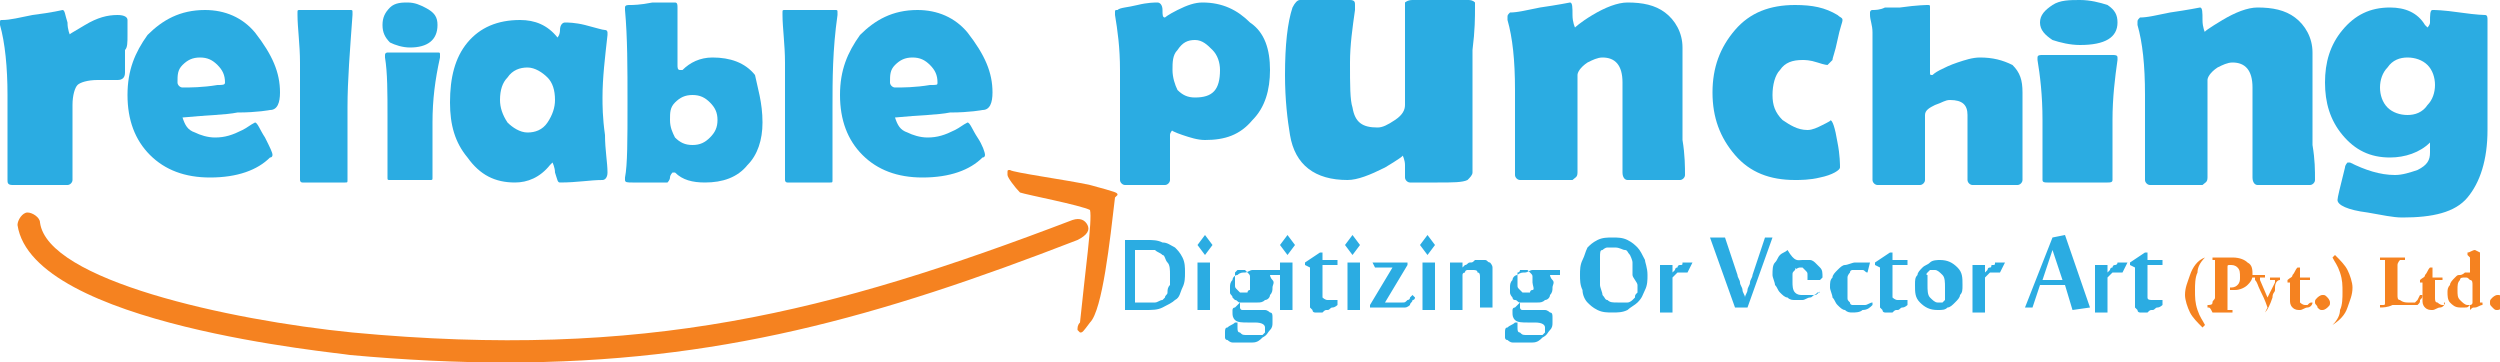 <?xml version="1.0" encoding="utf-8"?>
<!-- Generator: Adobe Illustrator 16.0.0, SVG Export Plug-In . SVG Version: 6.00 Build 0)  -->
<!DOCTYPE svg PUBLIC "-//W3C//DTD SVG 1.1//EN" "http://www.w3.org/Graphics/SVG/1.1/DTD/svg11.dtd">
<svg version="1.1" id="Layer_1" xmlns:x="http://ns.adobe.com/Extensibility/1.0/" xmlns:i="http://ns.adobe.com/AdobeIllustrator/10.0/" xmlns:graph="http://ns.adobe.com/Graphs/1.0/"
	 xmlns="http://www.w3.org/2000/svg" xmlns:xlink="http://www.w3.org/1999/xlink" xmlns:a="http://ns.adobe.com/AdobeSVGViewerExtensions/3.0/"
	 x="0px" y="0px" width="100px" height="14.5px" viewBox="125.6 -81.8 100 14.5" enable-background="new 125.6 -81.8 100 14.5"
	 xml:space="preserve">
<g>
	<path fill="#2BACE2" d="M130.6-78.9c0,0.2-0.1,0.3-0.3,0.3c-0.1,0-0.2,0-0.4,0c-0.2,0-0.3,0-0.4,0c-0.4,0-0.7,0.1-0.8,0.2
		c-0.1,0.1-0.2,0.4-0.2,0.8c0,0.2,0,0.5,0,0.9c0,0.4,0,0.7,0,0.9c0,0.1,0,0.3,0,0.6c0,0.3,0,0.5,0,0.6c0,0.1-0.1,0.2-0.2,0.2
		c-0.2,0-0.6,0-1.1,0c-0.5,0-0.8,0-1.1,0c-0.2,0-0.2-0.1-0.2-0.2c0-0.4,0-1,0-1.7c0-0.8,0-1.4,0-1.7c0-1.1-0.1-2.1-0.3-2.8
		c0,0,0-0.1,0-0.1c0-0.1,0-0.1,0.1-0.1c0.3,0,0.7-0.1,1.2-0.2c0.8-0.1,1.2-0.2,1.2-0.2c0.1,0,0.1,0.2,0.2,0.5c0,0.3,0.1,0.5,0.1,0.5
		c-0.1,0,0.1-0.1,0.6-0.4c0.5-0.3,0.9-0.4,1.3-0.4c0.3,0,0.4,0.1,0.4,0.2c0,0.1,0,0.3,0,0.6c0,0.3,0,0.5-0.1,0.6c0,0.1,0,0.3,0,0.6
		C130.6-79.2,130.6-79,130.6-78.9L130.6-78.9z"/>
	<path fill="#2BACE2" d="M136.8-78.1c0,0.4-0.1,0.7-0.4,0.7c0,0-0.5,0.1-1.3,0.1c-0.5,0.1-1.2,0.1-2.2,0.2c0.1,0.3,0.2,0.5,0.5,0.6
		c0.2,0.1,0.5,0.2,0.8,0.2c0.4,0,0.7-0.1,1.1-0.3c0.2-0.1,0.3-0.2,0.5-0.3c0.1,0,0.2,0.3,0.4,0.6c0.2,0.4,0.3,0.6,0.3,0.7
		c0,0,0,0.1-0.1,0.1c-0.5,0.5-1.3,0.8-2.4,0.8c-1,0-1.8-0.3-2.4-0.9c-0.6-0.6-0.9-1.4-0.9-2.4c0-1,0.3-1.7,0.8-2.4
		c0.6-0.6,1.3-1,2.3-1c0.8,0,1.5,0.3,2,0.9C136.5-79.6,136.8-78.9,136.8-78.1L136.8-78.1z M134.6-78.5c0-0.3-0.1-0.5-0.3-0.7
		c-0.2-0.2-0.4-0.3-0.7-0.3c-0.3,0-0.5,0.1-0.7,0.3c-0.2,0.2-0.2,0.4-0.2,0.7c0,0.1,0.1,0.2,0.2,0.2c0.3,0,0.8,0,1.4-0.1
		C134.5-78.4,134.6-78.4,134.6-78.5L134.6-78.5z"/>
	<path fill="#2BACE2" d="M139.5-77.5c0,0.9,0,1.6,0,2.1c0,0.1,0,0.2,0,0.4c0,0.2,0,0.3,0,0.4c0,0.1,0,0.1-0.1,0.1
		c-0.2,0-0.5,0-0.9,0c-0.4,0-0.7,0-0.8,0c-0.1,0-0.1-0.1-0.1-0.1c0,0,0-0.1,0-0.2c0-0.3,0-0.7,0-1.3c0-0.6,0-1,0-1.3
		c0-1.4,0-2,0-1.9c0-0.7-0.1-1.4-0.1-1.9c0,0,0-0.1,0-0.1c0-0.1,0-0.1,0.1-0.1h2c0.1,0,0.1,0,0.1,0.1l0,0.1
		C139.6-79.8,139.5-78.6,139.5-77.5L139.5-77.5z"/>
	<path fill="#2BACE2" d="M143.1-80.8c0,0.6-0.4,0.9-1.1,0.9c-0.3,0-0.6-0.1-0.8-0.2c-0.2-0.2-0.3-0.4-0.3-0.7c0-0.3,0.1-0.5,0.3-0.7
		c0.2-0.2,0.5-0.2,0.7-0.2c0.3,0,0.5,0.1,0.7,0.2C143-81.3,143.1-81.1,143.1-80.8L143.1-80.8z M142.9-76.9c0,0.3,0,0.6,0,1.1
		c0,0.5,0,0.9,0,1.1c0,0.1,0,0.1-0.1,0.1c-0.1,0-0.4,0-0.8,0c-0.4,0-0.7,0-0.8,0c-0.1,0-0.1,0-0.1-0.1c0,0,0-0.1,0-0.2
		c0-0.2,0-0.6,0-1.1c0-0.5,0-0.9,0-1.1c0-1,0-1.8-0.1-2.4c0-0.1,0-0.1,0-0.1c0-0.1,0.1-0.1,0.1-0.1c0.1,0,0.3,0,0.5,0
		c0.2,0,0.4,0,0.5,0c0.1,0,0.3,0,0.5,0c0.2,0,0.4,0,0.5,0c0.1,0,0.1,0,0.1,0.1c0,0,0,0,0,0.1C143-78.6,142.9-77.8,142.9-76.9
		L142.9-76.9z"/>
	<path fill="#2BACE2" d="M149.7-77.9c0,0.3,0,0.8,0.1,1.5c0,0.6,0.1,1.1,0.1,1.5c0,0.2-0.1,0.3-0.2,0.3c-0.5,0-1,0.1-1.7,0.1
		c-0.1,0-0.1-0.1-0.2-0.4c0-0.2-0.1-0.4-0.1-0.4c0,0-0.1,0.1-0.1,0.1c-0.4,0.5-0.9,0.7-1.4,0.7c-0.8,0-1.4-0.3-1.9-1
		c-0.5-0.6-0.7-1.3-0.7-2.2c0-1,0.2-1.8,0.7-2.4c0.5-0.6,1.2-0.9,2.1-0.9c0.6,0,1.1,0.2,1.5,0.7c0,0,0,0,0,0c0,0,0.1-0.1,0.1-0.3
		c0-0.2,0.1-0.3,0.2-0.3c0.1,0,0.4,0,0.8,0.1c0.4,0.1,0.7,0.2,0.8,0.2c0.1,0,0.1,0.1,0.1,0.1c0,0,0,0.1,0,0.1
		C149.8-79.5,149.7-78.7,149.7-77.9L149.7-77.9z M147.8-77.8c0-0.4-0.1-0.7-0.3-0.9c-0.2-0.2-0.5-0.4-0.8-0.4
		c-0.3,0-0.6,0.1-0.8,0.4c-0.2,0.2-0.3,0.5-0.3,0.9c0,0.3,0.1,0.6,0.3,0.9c0.2,0.2,0.5,0.4,0.8,0.4c0.3,0,0.6-0.1,0.8-0.4
		C147.7-77.2,147.8-77.5,147.8-77.8L147.8-77.8z"/>
	<path fill="#2BACE2" d="M156.1-76.9c0,0.7-0.2,1.3-0.6,1.7c-0.4,0.5-1,0.7-1.7,0.7c-0.5,0-0.9-0.1-1.2-0.4c0,0,0,0-0.1,0
		c0,0-0.1,0.1-0.1,0.2c0,0.1-0.1,0.2-0.1,0.2c-0.1,0-0.5,0-1.4,0c-0.2,0-0.3,0-0.3-0.1c0,0,0,0,0-0.1c0.1-0.5,0.1-1.5,0.1-3
		c0-1.4,0-2.6-0.1-3.7l0-0.1c0-0.1,0.1-0.1,0.2-0.1c0.1,0,0.4,0,0.9-0.1c0.4,0,0.6,0,0.9,0c0.1,0,0.1,0.1,0.1,0.2c0,0.1,0,0.3,0,0.5
		c0,0.3,0,0.4,0,0.5c0,0.3,0,0.8,0,1.3c0,0.1,0,0.2,0.1,0.2c0,0,0.1,0,0.1,0c0.3-0.3,0.7-0.5,1.2-0.5c0.7,0,1.3,0.2,1.7,0.7
		C155.9-78.3,156.1-77.7,156.1-76.9L156.1-76.9z M154.3-77c0-0.3-0.1-0.5-0.3-0.7c-0.2-0.2-0.4-0.3-0.7-0.3c-0.3,0-0.5,0.1-0.7,0.3
		c-0.2,0.2-0.2,0.4-0.2,0.7c0,0.3,0.1,0.5,0.2,0.7c0.2,0.2,0.4,0.3,0.7,0.3c0.3,0,0.5-0.1,0.7-0.3C154.2-76.5,154.3-76.7,154.3-77
		L154.3-77z"/>
	<path fill="#2BACE2" d="M158.9-77.5c0,0.9,0,1.6,0,2.1c0,0.1,0,0.2,0,0.4c0,0.2,0,0.3,0,0.4c0,0.1,0,0.1-0.1,0.1
		c-0.2,0-0.5,0-0.9,0c-0.4,0-0.7,0-0.8,0c-0.1,0-0.1-0.1-0.1-0.1c0,0,0-0.1,0-0.2c0-0.3,0-0.7,0-1.3s0-1,0-1.3c0-1.4,0-2,0-1.9
		c0-0.7-0.1-1.4-0.1-1.9c0,0,0-0.1,0-0.1c0-0.1,0-0.1,0.1-0.1h2c0.1,0,0.1,0,0.1,0.1l0,0.1C158.9-79.8,158.9-78.6,158.9-77.5
		L158.9-77.5z"/>
	<path fill="#2BACE2" d="M165.3-78.1c0,0.4-0.1,0.7-0.4,0.7c0,0-0.5,0.1-1.3,0.1c-0.5,0.1-1.2,0.1-2.2,0.2c0.1,0.3,0.2,0.5,0.5,0.6
		c0.2,0.1,0.5,0.2,0.8,0.2c0.4,0,0.7-0.1,1.1-0.3c0.2-0.1,0.3-0.2,0.5-0.3c0.1,0,0.2,0.3,0.4,0.6s0.3,0.6,0.3,0.7c0,0,0,0.1-0.1,0.1
		c-0.5,0.5-1.3,0.8-2.4,0.8c-1,0-1.8-0.3-2.4-0.9c-0.6-0.6-0.9-1.4-0.9-2.4c0-1,0.3-1.7,0.8-2.4c0.6-0.6,1.3-1,2.3-1
		c0.8,0,1.5,0.3,2,0.9C165-79.6,165.3-78.9,165.3-78.1L165.3-78.1z M163.1-78.5c0-0.3-0.1-0.5-0.3-0.7c-0.2-0.2-0.4-0.3-0.7-0.3
		c-0.3,0-0.5,0.1-0.7,0.3c-0.2,0.2-0.2,0.4-0.2,0.7c0,0.1,0.1,0.2,0.2,0.2c0.3,0,0.8,0,1.4-0.1C163.1-78.4,163.1-78.4,163.1-78.5
		L163.1-78.5z"/>
	<path fill="#2BACE2" d="M176.4-79c0,0.8-0.2,1.5-0.7,2c-0.5,0.6-1.1,0.8-1.9,0.8c-0.3,0-0.6-0.1-0.9-0.2c-0.3-0.1-0.5-0.2-0.4-0.2
		c0,0-0.1,0.1-0.1,0.2c0,0.2,0,0.5,0,0.9c0,0.4,0,0.7,0,0.9c0,0.1-0.1,0.2-0.2,0.2l-1.1,0c-0.3,0-0.4,0-0.5,0
		c-0.1,0-0.2-0.1-0.2-0.2l0-4.4c0-0.9-0.1-1.6-0.2-2.2c0,0,0-0.1,0-0.1c0-0.1,0-0.1,0.1-0.1c0.1-0.1,0.4-0.1,0.8-0.2
		c0.4-0.1,0.7-0.1,0.8-0.1c0.1,0,0.2,0.1,0.2,0.3c0,0.2,0,0.3,0.1,0.3c0,0,0.1-0.1,0.5-0.3c0.4-0.2,0.7-0.3,1-0.3
		c0.8,0,1.4,0.3,1.9,0.8C176.2-80.5,176.4-79.8,176.4-79L176.4-79z M174.4-79c0-0.3-0.1-0.6-0.3-0.8c-0.2-0.2-0.4-0.4-0.7-0.4
		c-0.3,0-0.5,0.1-0.7,0.4c-0.2,0.2-0.2,0.5-0.2,0.8c0,0.3,0.1,0.6,0.2,0.8c0.2,0.2,0.4,0.3,0.7,0.3C174.1-77.9,174.4-78.2,174.4-79
		L174.4-79z"/>
	<path fill="#2BACE2" d="M184.6-81.5c0,0.4,0,0.9-0.1,1.7c0,0.8,0,1.3,0,1.7c0,0.4,0,0.9,0,1.6c0,0.7,0,1.3,0,1.6
		c0,0.1-0.1,0.2-0.2,0.3c-0.2,0.1-0.6,0.1-1.2,0.1c-0.5,0-0.9,0-1.1,0c-0.1,0-0.2-0.1-0.2-0.2c0-0.2,0-0.3,0-0.5
		c0-0.2-0.1-0.4-0.1-0.4c0.1,0-0.2,0.2-0.7,0.5c-0.6,0.3-1.1,0.5-1.5,0.5c-1.3,0-2.1-0.6-2.3-1.8c-0.1-0.6-0.2-1.4-0.2-2.4
		c0-1.2,0.1-2.1,0.3-2.7c0.1-0.2,0.2-0.3,0.3-0.3c0.2,0,0.6,0,1,0c0.5,0,0.8,0,1,0c0.2,0,0.2,0.1,0.2,0.2c0,0,0,0.1,0,0.2
		c-0.1,0.7-0.2,1.4-0.2,2.1c0,0.9,0,1.5,0.1,1.8c0.1,0.6,0.4,0.8,1,0.8c0.2,0,0.4-0.1,0.7-0.3c0.3-0.2,0.4-0.4,0.4-0.6
		c0-0.2,0-1.5,0-3.8c0-0.2,0-0.3,0-0.3c0,0,0.1-0.1,0.3-0.1c0.2,0,0.6,0,1.1,0c0.5,0,0.8,0,1.1,0c0.1,0,0.2,0,0.3,0.1
		C184.6-81.6,184.6-81.5,184.6-81.5L184.6-81.5z"/>
	<path fill="#2BACE2" d="M193-74.8c0,0.1-0.1,0.2-0.2,0.2s-0.5,0-1,0c-0.6,0-0.9,0-1.1,0c-0.1,0-0.2-0.1-0.2-0.3c0-0.2,0-0.6,0-1
		c0-0.5,0-0.8,0-1c0-0.2,0-0.4,0-0.8c0-0.4,0-0.6,0-0.8c0-0.7-0.3-1-0.8-1c-0.2,0-0.4,0.1-0.6,0.2c-0.3,0.2-0.4,0.4-0.4,0.5v3.9
		c0,0.2-0.1,0.2-0.2,0.3c-0.2,0-0.5,0-1,0c-0.5,0-0.9,0-1.1,0c-0.1,0-0.2-0.1-0.2-0.2c0-0.4,0-0.9,0-1.7c0-0.8,0-1.3,0-1.7
		c0-1.2-0.1-2.1-0.3-2.8c0,0,0-0.1,0-0.1c0-0.1,0-0.1,0.1-0.2c0.3,0,0.7-0.1,1.2-0.2c0.7-0.1,1.2-0.2,1.2-0.2c0.1,0,0.1,0.2,0.1,0.5
		s0.1,0.5,0.1,0.5c0,0,0.2-0.2,0.7-0.5c0.5-0.3,1-0.5,1.4-0.5c0.6,0,1.1,0.1,1.5,0.4c0.4,0.3,0.7,0.8,0.7,1.4v2.3c0,0.3,0,0.8,0,1.4
		C193-75.6,193-75.1,193-74.8L193-74.8z"/>
	<path fill="#2BACE2" d="M198.7-79.2c0,0-0.1,0-0.4-0.1c-0.3-0.1-0.5-0.1-0.6-0.1c-0.4,0-0.7,0.1-0.9,0.4c-0.2,0.2-0.3,0.6-0.3,1
		c0,0.4,0.1,0.7,0.4,1c0.3,0.2,0.6,0.4,1,0.4c0.2,0,0.4-0.1,0.6-0.2c0.2-0.1,0.4-0.2,0.3-0.2c0.1,0,0.2,0.3,0.3,0.9
		c0.1,0.5,0.1,0.9,0.1,1s-0.3,0.3-0.8,0.4c-0.4,0.1-0.8,0.1-1,0.1c-1,0-1.8-0.3-2.4-1c-0.6-0.7-0.9-1.5-0.9-2.5c0-1,0.3-1.8,0.9-2.5
		c0.6-0.7,1.4-1,2.4-1c0.7,0,1.2,0.1,1.7,0.4c0.1,0.1,0.2,0.1,0.2,0.2c0,0.1-0.1,0.3-0.2,0.8c-0.1,0.5-0.2,0.7-0.2,0.8
		C198.8-79.3,198.7-79.2,198.7-79.2L198.7-79.2z"/>
	<path fill="#2BACE2" d="M206.5-78.1l0,3.5c0,0.1-0.1,0.2-0.2,0.2c-0.1,0-0.4,0-0.9,0c-0.4,0-0.7,0-0.9,0c-0.1,0-0.2-0.1-0.2-0.2
		c0-0.3,0-0.7,0-1.3c0-0.6,0-1,0-1.3c0-0.4-0.2-0.6-0.7-0.6c-0.2,0-0.3,0.1-0.6,0.2c-0.2,0.1-0.4,0.2-0.4,0.4v1.2c0,0.2,0,0.4,0,0.7
		c0,0.3,0,0.6,0,0.7c0,0.1-0.1,0.2-0.2,0.2c-0.1,0-0.5,0-1,0c-0.3,0-0.6,0-0.7,0c-0.1,0-0.2-0.1-0.2-0.2c0-0.3,0-0.7,0-1.2
		c0-0.5,0-0.9,0-1.2c0-1.1,0-2,0-2.7c0-0.3,0-0.5,0-0.8c0-0.3-0.1-0.5-0.1-0.7c0,0,0-0.1,0-0.1c0,0,0-0.1,0.1-0.1
		c0.1,0,0.3,0,0.5-0.1c0.3,0,0.5,0,0.6,0c0.7-0.1,1.1-0.1,1.1-0.1c0.1,0,0.1,0,0.1,0.1c0,0.1,0,0.3,0,0.4c0,0.2,0,0.4,0,0.4
		c0,0.8,0,1.4,0,1.8c0,0.1,0,0.1,0.1,0.1c0,0,0.1-0.1,0.3-0.2c0.2-0.1,0.4-0.2,0.7-0.3c0.3-0.1,0.6-0.2,0.9-0.2
		c0.5,0,0.9,0.1,1.3,0.3C206.4-78.9,206.5-78.6,206.5-78.1L206.5-78.1z"/>
	<path fill="#2BACE2" d="M210.3-80.9c0,0.6-0.5,0.9-1.5,0.9c-0.4,0-0.8-0.1-1.1-0.2c-0.3-0.2-0.5-0.4-0.5-0.7c0-0.3,0.2-0.5,0.5-0.7
		c0.3-0.2,0.7-0.2,1.1-0.2c0.4,0,0.8,0.1,1.1,0.2C210.2-81.4,210.3-81.2,210.3-80.9L210.3-80.9z M210.1-77c0,0.3,0,0.6,0,1.2
		c0,0.5,0,0.9,0,1.2c0,0.1-0.1,0.1-0.2,0.1c-0.2,0-0.6,0-1.2,0c-0.6,0-1,0-1.2,0c-0.1,0-0.2,0-0.2-0.1c0,0,0-0.1,0-0.2
		c0-0.2,0-0.6,0-1.1c0-0.5,0-0.9,0-1.1c0-1-0.1-1.8-0.2-2.4c0-0.1,0-0.1,0-0.1c0-0.1,0.1-0.1,0.2-0.1c0.1,0,0.4,0,0.7,0
		c0.3,0,0.5,0,0.7,0c0.2,0,0.4,0,0.7,0c0.3,0,0.5,0,0.7,0c0.1,0,0.2,0,0.2,0.1c0,0,0,0,0,0.1C210.2-78.7,210.1-77.9,210.1-77
		L210.1-77z"/>
	<path fill="#2BACE2" d="M225.1-76.6c0,1.2-0.3,2.1-0.8,2.7c-0.5,0.6-1.4,0.8-2.6,0.8c-0.4,0-0.8-0.1-1.4-0.2
		c-0.8-0.1-1.2-0.3-1.2-0.5c0-0.1,0.1-0.5,0.3-1.3c0-0.1,0.1-0.2,0.1-0.2c0,0,0,0,0.1,0c0.6,0.3,1.2,0.5,1.8,0.5
		c0.3,0,0.6-0.1,0.9-0.2c0.4-0.2,0.5-0.4,0.5-0.7v-0.4c-0.4,0.4-1,0.6-1.6,0.6c-0.8,0-1.4-0.3-1.9-0.9c-0.5-0.6-0.7-1.3-0.7-2.1
		c0-0.8,0.2-1.5,0.7-2.1c0.5-0.6,1.1-0.9,1.9-0.9c0.6,0,1.1,0.2,1.4,0.7c0.1,0.1,0.1,0.1,0.1,0.1c0,0,0.1-0.1,0.1-0.2
		c0-0.3,0-0.5,0.1-0.5c0.1,0,0.4,0,1.1,0.1c0.7,0.1,1,0.1,1,0.1c0.1,0,0.1,0.1,0.1,0.2c0,0.3,0,0.7,0,1.3c0,0.6,0,1,0,1.3
		c0,0.2,0,0.4,0,0.8C225.1-77.1,225.1-76.8,225.1-76.6L225.1-76.6z M223-78.4c0-0.3-0.1-0.6-0.3-0.8c-0.2-0.2-0.5-0.3-0.8-0.3
		c-0.3,0-0.6,0.1-0.8,0.4c-0.2,0.2-0.3,0.5-0.3,0.8c0,0.3,0.1,0.6,0.3,0.8c0.2,0.2,0.5,0.3,0.8,0.3c0.3,0,0.6-0.1,0.8-0.4
		C222.9-77.8,223-78.1,223-78.4L223-78.4z"/>
	<path fill="#2BACE2" d="M218.2-74.6c0,0.1-0.1,0.2-0.2,0.2c-0.1,0-0.5,0-1,0c-0.6,0-0.9,0-1.1,0c-0.1,0-0.2-0.1-0.2-0.3
		c0-0.2,0-0.6,0-1c0-0.5,0-0.8,0-1c0-0.2,0-0.4,0-0.8c0-0.4,0-0.6,0-0.8c0-0.7-0.3-1-0.8-1c-0.2,0-0.4,0.1-0.6,0.2
		c-0.3,0.2-0.4,0.4-0.4,0.5v3.9c0,0.2-0.1,0.2-0.2,0.3c-0.2,0-0.5,0-1,0c-0.5,0-0.9,0-1.1,0c-0.1,0-0.2-0.1-0.2-0.2
		c0-0.4,0-0.9,0-1.7c0-0.8,0-1.3,0-1.7c0-1.2-0.1-2.1-0.3-2.8c0,0,0-0.1,0-0.1c0-0.1,0-0.1,0.1-0.2c0.3,0,0.7-0.1,1.2-0.2
		c0.7-0.1,1.2-0.2,1.2-0.2c0.1,0,0.1,0.2,0.1,0.5c0,0.3,0.1,0.5,0.1,0.5c-0.1,0,0.2-0.2,0.7-0.5c0.5-0.3,1-0.5,1.4-0.5
		c0.6,0,1.1,0.1,1.5,0.4c0.4,0.3,0.7,0.8,0.7,1.4v2.3c0,0.3,0,0.8,0,1.4C218.2-75.4,218.2-75,218.2-74.6L218.2-74.6z"/>
	<g>
		<path fill="#F58220" d="M170.3-74c0-0.1,0-0.1-1.1-0.4c-0.9-0.2-3.1-0.5-3.2-0.6c-0.1,0-0.1,0-0.1,0.1c0,0,0,0.1,0,0.1
			c0,0.1,0.3,0.5,0.5,0.7c0,0,0,0,0,0c0.3,0.1,2.4,0.5,2.8,0.7c0.1,0.4-0.2,2.5-0.4,4.5c-0.1,0.1-0.1,0.2-0.1,0.3
			c0,0,0.1,0.1,0.1,0.1c0.1,0,0.1,0,0.4-0.4c0.5-0.5,0.8-3.3,1-5L170.3-74C170.3-73.9,170.3-74,170.3-74z"/>
		<path fill="#F58220" d="M169.1-72.8c-0.1-0.2-0.3-0.3-0.6-0.2c-9.7,3.7-17.1,5.6-28.8,4.5c-5-0.5-12.2-2.1-12.5-4.4
			c0-0.2-0.3-0.4-0.5-0.4c-0.2,0-0.4,0.3-0.4,0.5c0.6,4,12.8,5.1,13.3,5.2c2.2,0.2,4.3,0.3,6.2,0.3c8.5,0,14.9-1.8,22.9-4.9
			C169.1-72.4,169.2-72.6,169.1-72.8z"/>
	</g>
	<path fill="#2BACE2" d="M171.1-69.7C171.1-69.7,171.1-69.7,171.1-69.7c0.1,0,0.1,0,0.1,0c0,0,0.1,0,0.1,0c0,0,0,0,0.1,0
		c0.2,0,0.3,0,0.4,0c0.1,0,0.2-0.1,0.3-0.1c0,0,0.1-0.1,0.1-0.1c0-0.1,0.1-0.1,0.1-0.2c0-0.1,0-0.2,0.1-0.3c0-0.1,0-0.3,0-0.4
		c0-0.2,0-0.4-0.1-0.5c-0.1-0.1-0.1-0.3-0.2-0.3c-0.1-0.1-0.2-0.1-0.3-0.2c-0.1,0-0.2,0-0.4,0c0,0,0,0-0.1,0c0,0-0.1,0-0.1,0
		c0,0-0.1,0-0.1,0c0,0,0,0-0.1,0V-69.7L171.1-69.7z M170.6-72.2c0.1,0,0.1,0,0.2,0c0.1,0,0.2,0,0.2,0c0.1,0,0.2,0,0.3,0
		c0.1,0,0.2,0,0.2,0c0.2,0,0.4,0,0.6,0.1c0.2,0,0.3,0.1,0.5,0.2c0.1,0.1,0.2,0.2,0.3,0.4c0.1,0.2,0.1,0.4,0.1,0.6
		c0,0.2,0,0.4-0.1,0.6c-0.1,0.2-0.1,0.4-0.3,0.5c-0.1,0.1-0.3,0.2-0.5,0.3c-0.2,0.1-0.4,0.1-0.7,0.1c-0.1,0-0.2,0-0.2,0
		c-0.1,0-0.2,0-0.2,0c-0.1,0-0.2,0-0.2,0c-0.1,0-0.1,0-0.2,0L170.6-72.2L170.6-72.2z M174-69.4h-0.5v-1.9h0.5V-69.4L174-69.4z
		 M173.8-72.4l0.3,0.4l-0.3,0.4l-0.3-0.4L173.8-72.4L173.8-72.4z M175.3-70.1c0,0,0.1,0,0.1,0c0,0,0.1,0,0.1,0c0,0,0-0.1,0.1-0.1
		c0-0.1,0-0.2,0-0.3c0-0.1,0-0.1,0-0.2c0-0.1,0-0.1-0.1-0.2c0,0-0.1-0.1-0.1-0.1c0,0-0.1,0-0.1,0c0,0-0.1,0-0.1,0c0,0-0.1,0-0.1,0
		c0,0-0.1,0.1-0.1,0.1c0,0.1,0,0.2,0,0.3c0,0.1,0,0.1,0,0.2c0,0.1,0,0.1,0.1,0.2c0,0,0.1,0.1,0.1,0.1
		C175.3-70.1,175.3-70.1,175.3-70.1L175.3-70.1z M175.2-68.1c-0.1,0-0.2,0-0.3,0c-0.1,0-0.2-0.1-0.2-0.1c-0.1,0-0.1-0.1-0.1-0.1
		c0,0,0-0.1,0-0.2c0-0.1,0-0.2,0.1-0.2c0.1-0.1,0.2-0.1,0.3-0.2l0.1,0c0,0,0,0.1,0,0.1c0,0,0,0.1,0,0.1c0,0.1,0,0.2,0.1,0.2
		c0.1,0.1,0.1,0.1,0.3,0.1c0.1,0,0.1,0,0.2,0c0.1,0,0.1,0,0.2,0c0,0,0.1,0,0.1,0c0,0,0.1,0,0.1,0c0,0,0.1-0.1,0.1-0.1
		c0,0,0-0.1,0-0.2c0-0.1-0.1-0.2-0.4-0.2l-0.3,0c-0.2,0-0.4,0-0.5-0.1c-0.1-0.1-0.1-0.2-0.1-0.3c0,0,0-0.1,0-0.1c0,0,0-0.1,0.1-0.1
		c0,0,0.1-0.1,0.1-0.1c0,0,0.1-0.1,0.1-0.1c-0.1,0-0.1-0.1-0.2-0.1c0,0-0.1-0.1-0.1-0.1c0-0.1-0.1-0.1-0.1-0.2c0-0.1,0-0.1,0-0.2
		c0-0.1,0-0.2,0.1-0.3c0-0.1,0.1-0.2,0.2-0.2c0.1-0.1,0.2-0.1,0.3-0.1c0.1,0,0.2-0.1,0.3-0.1c0.1,0,0.2,0,0.3,0c0.1,0,0.1,0,0.2,0
		c0.1,0,0.2,0,0.3,0c0.1,0,0.2,0,0.3,0l0,0.2c0,0-0.1,0-0.2,0c-0.1,0-0.1,0-0.2,0c0,0,0,0.1,0.1,0.2s0,0.2,0,0.3
		c0,0.1,0,0.2-0.1,0.3c0,0.1-0.1,0.2-0.2,0.2c-0.1,0.1-0.2,0.1-0.3,0.1c-0.1,0-0.2,0-0.3,0c0,0,0,0-0.1,0c0,0,0,0-0.1,0
		c0,0,0,0-0.1,0c0,0,0,0-0.1,0c0,0,0,0.1,0,0.1c0,0,0,0.1,0,0.1c0,0,0,0.1,0.1,0.1c0,0,0.1,0,0.2,0h0.4c0.1,0,0.2,0,0.3,0
		c0.1,0,0.2,0.1,0.2,0.1c0.1,0,0.1,0.1,0.1,0.2c0,0.1,0,0.1,0,0.2c0,0.1,0,0.2-0.1,0.3s-0.1,0.2-0.3,0.3c-0.1,0.1-0.2,0.2-0.4,0.2
		C175.5-68.1,175.3-68.1,175.2-68.1L175.2-68.1z M177.3-69.4h-0.5v-1.9h0.5V-69.4L177.3-69.4z M177.1-72.4l0.3,0.4l-0.3,0.4
		l-0.3-0.4L177.1-72.4L177.1-72.4z M178-71.1l-0.2-0.1v-0.1l0.6-0.4h0.1l0,0.3h0.6l0,0.2c0,0-0.1,0-0.2,0c-0.1,0-0.1,0-0.2,0
		c-0.1,0-0.1,0-0.2,0v1.1c0,0.1,0,0.1,0,0.2c0,0,0.1,0.1,0.2,0.1c0,0,0,0,0.1,0c0,0,0.1,0,0.1,0c0,0,0.1,0,0.1,0s0.1,0,0.1,0v0.2
		c0,0-0.1,0.1-0.2,0.1c-0.1,0-0.1,0.1-0.2,0.1c-0.1,0-0.1,0-0.2,0.1c-0.1,0-0.1,0-0.2,0c0,0-0.1,0-0.1,0c0,0-0.1,0-0.1-0.1
		c0,0-0.1-0.1-0.1-0.1c0,0,0-0.1,0-0.2V-71.1L178-71.1L178-71.1z M180-69.4h-0.5v-1.9h0.5V-69.4L180-69.4z M179.7-72.4l0.3,0.4
		l-0.3,0.4l-0.3-0.4L179.7-72.4L179.7-72.4z M180.5-71.3c0.1,0,0.1,0,0.3,0c0.1,0,0.2,0,0.3,0c0.1,0,0.3,0,0.4,0c0.1,0,0.2,0,0.4,0
		v0.1l-0.9,1.5c0,0,0,0,0.1,0c0,0,0.1,0,0.1,0c0,0,0.1,0,0.1,0c0,0,0.1,0,0.1,0c0.1,0,0.2,0,0.3,0c0.1,0,0.1,0,0.2-0.1
		c0,0,0.1,0,0.1-0.1c0,0,0.1-0.1,0.1-0.1l0.1,0.1c0,0,0,0.1-0.1,0.1c0,0.1-0.1,0.1-0.1,0.2c0,0-0.1,0.1-0.2,0.1c-0.1,0-0.2,0-0.3,0
		c-0.1,0-0.2,0-0.3,0c-0.1,0-0.2,0-0.3,0c-0.1,0-0.2,0-0.3,0c-0.1,0-0.1,0-0.2,0v-0.1l0.9-1.5h0c-0.1,0-0.3,0-0.4,0
		c-0.1,0-0.2,0-0.3,0L180.5-71.3L180.5-71.3z M183-69.4h-0.5v-1.9h0.5V-69.4L183-69.4z M182.7-72.4L183-72l-0.3,0.4l-0.3-0.4
		L182.7-72.4L182.7-72.4z M184.8-69.4v-1.3c0-0.1,0-0.2-0.1-0.2c0-0.1-0.1-0.1-0.2-0.1c0,0-0.1,0-0.1,0c0,0-0.1,0-0.1,0
		c0,0-0.1,0-0.1,0.1c0,0-0.1,0-0.1,0.1v1.4h-0.5v-1.9h0.5l0,0.2h0c0,0,0.1-0.1,0.1-0.1c0.1,0,0.1-0.1,0.2-0.1c0.1,0,0.1,0,0.2-0.1
		c0.1,0,0.1,0,0.2,0c0.1,0,0.1,0,0.2,0c0.1,0,0.1,0.1,0.2,0.1c0,0,0.1,0.1,0.1,0.2c0,0.1,0,0.2,0,0.2v1.4H184.8L184.8-69.4z
		 M186.6-70.1c0,0,0.1,0,0.1,0c0,0,0.1,0,0.1,0c0,0,0-0.1,0.1-0.1s0-0.2,0-0.3c0-0.1,0-0.1,0-0.2c0-0.1,0-0.1-0.1-0.2
		c0,0-0.1-0.1-0.1-0.1c0,0-0.1,0-0.1,0c0,0-0.1,0-0.1,0c0,0-0.1,0-0.1,0c0,0,0,0.1-0.1,0.1c0,0.1,0,0.2,0,0.3c0,0.1,0,0.1,0,0.2
		c0,0.1,0,0.1,0.1,0.2c0,0,0.1,0.1,0.1,0.1C186.5-70.1,186.5-70.1,186.6-70.1L186.6-70.1z M186.4-68.1c-0.1,0-0.2,0-0.3,0
		c-0.1,0-0.2-0.1-0.2-0.1c-0.1,0-0.1-0.1-0.1-0.1c0,0,0-0.1,0-0.2c0-0.1,0-0.2,0.1-0.2c0.1-0.1,0.2-0.1,0.3-0.2l0.1,0
		c0,0,0,0.1,0,0.1c0,0,0,0.1,0,0.1c0,0.1,0,0.2,0.1,0.2c0.1,0.1,0.1,0.1,0.3,0.1c0.1,0,0.1,0,0.2,0c0.1,0,0.1,0,0.2,0
		c0.1,0,0.1,0,0.1,0c0,0,0.1,0,0.1,0c0,0,0.1-0.1,0.1-0.1c0,0,0-0.1,0-0.2c0-0.1-0.1-0.2-0.4-0.2l-0.3,0c-0.2,0-0.4,0-0.5-0.1
		c-0.1-0.1-0.1-0.2-0.1-0.3c0,0,0-0.1,0-0.1c0,0,0-0.1,0.1-0.1c0,0,0.1-0.1,0.1-0.1s0.1-0.1,0.1-0.1c-0.1,0-0.1-0.1-0.2-0.1
		s-0.1-0.1-0.1-0.1s-0.1-0.1-0.1-0.2c0-0.1,0-0.1,0-0.2c0-0.1,0-0.2,0.1-0.3c0-0.1,0.1-0.2,0.2-0.2c0.1-0.1,0.2-0.1,0.3-0.1
		c0.1,0,0.2-0.1,0.3-0.1c0.1,0,0.2,0,0.3,0c0.1,0,0.1,0,0.2,0c0.1,0,0.2,0,0.3,0c0.1,0,0.2,0,0.3,0l0,0.2c0,0-0.1,0-0.2,0
		c-0.1,0-0.1,0-0.2,0c0,0,0,0.1,0.1,0.2s0,0.2,0,0.3c0,0.1,0,0.2-0.1,0.3c0,0.1-0.1,0.2-0.2,0.2c-0.1,0.1-0.2,0.1-0.3,0.1
		c-0.1,0-0.2,0-0.3,0c0,0,0,0-0.1,0c0,0,0,0-0.1,0s0,0-0.1,0c0,0,0,0-0.1,0c0,0,0,0.1,0,0.1c0,0,0,0.1,0,0.1c0,0,0,0.1,0.1,0.1
		c0,0,0.1,0,0.2,0h0.4c0.1,0,0.2,0,0.3,0c0.1,0,0.2,0.1,0.2,0.1c0.1,0,0.1,0.1,0.1,0.2c0,0.1,0,0.1,0,0.2c0,0.1,0,0.2-0.1,0.3
		c-0.1,0.1-0.1,0.2-0.3,0.3c-0.1,0.1-0.2,0.2-0.4,0.2C186.8-68.1,186.6-68.1,186.4-68.1L186.4-68.1z M191.5-70.8
		c0,0.2,0,0.4-0.1,0.6c-0.1,0.2-0.1,0.3-0.3,0.5c-0.1,0.1-0.3,0.2-0.4,0.3c-0.2,0.1-0.4,0.1-0.6,0.1c-0.2,0-0.4,0-0.6-0.1
		c-0.2-0.1-0.3-0.2-0.4-0.3c-0.1-0.1-0.2-0.3-0.2-0.5c-0.1-0.2-0.1-0.4-0.1-0.6c0-0.2,0-0.4,0.1-0.6c0.1-0.2,0.1-0.3,0.2-0.5
		c0.1-0.1,0.2-0.2,0.4-0.3c0.2-0.1,0.4-0.1,0.6-0.1c0.2,0,0.4,0,0.6,0.1c0.2,0.1,0.3,0.2,0.4,0.3s0.2,0.3,0.3,0.5
		C191.4-71.3,191.5-71.1,191.5-70.8L191.5-70.8z M190.9-70.8c0-0.2,0-0.3,0-0.5c0-0.1-0.1-0.3-0.1-0.3c-0.1-0.1-0.1-0.2-0.2-0.2
		c-0.1,0-0.2-0.1-0.4-0.1c-0.1,0-0.2,0-0.3,0c-0.1,0-0.2,0.1-0.2,0.1c-0.1,0-0.1,0.1-0.1,0.3c0,0.2,0,0.4,0,0.6c0,0.2,0,0.3,0,0.5
		c0,0.1,0.1,0.3,0.1,0.4c0.1,0.1,0.1,0.2,0.2,0.2c0.1,0.1,0.2,0.1,0.4,0.1c0.1,0,0.3,0,0.4,0c0.1,0,0.2-0.1,0.2-0.1
		c0,0,0.1-0.1,0.1-0.1c0-0.1,0-0.1,0.1-0.2c0-0.1,0-0.2,0-0.3S190.9-70.7,190.9-70.8L190.9-70.8z M193.1-70.9c0,0-0.1,0-0.1,0
		c0,0-0.1,0-0.1,0c0,0-0.1,0-0.1,0s0,0-0.1,0c0,0,0,0-0.1,0.1c0,0,0,0-0.1,0.1v1.4H192v-1.9h0.5l0,0.3h0c0,0,0,0,0.1-0.1
		c0,0,0-0.1,0.1-0.1c0,0,0-0.1,0.1-0.1s0.1,0,0.1-0.1c0,0,0.1,0,0.2,0c0.1,0,0.1,0,0.2,0L193.1-70.9L193.1-70.9z M196.2-72.3h0.3
		l-1,2.8H195l-1-2.8h0.6l0.5,1.5c0,0.1,0.1,0.2,0.1,0.3c0,0.1,0.1,0.2,0.1,0.3c0,0.1,0.1,0.2,0.1,0.3c0-0.1,0.1-0.2,0.1-0.3
		c0-0.1,0.1-0.2,0.1-0.3c0-0.1,0.1-0.2,0.1-0.3L196.2-72.3L196.2-72.3z M197.7-71.4c0.1,0,0.2,0,0.3,0c0.1,0,0.2,0.1,0.2,0.1
		c0.1,0.1,0.1,0.1,0.2,0.2c0.1,0.1,0.1,0.2,0.1,0.4v0c0,0,0,0-0.1,0.1c0,0-0.1,0-0.1,0c0,0-0.1,0-0.2,0c-0.1,0-0.1,0-0.2,0l-0.6,0
		v0.1c0,0.1,0,0.3,0.1,0.4c0.1,0.1,0.2,0.1,0.3,0.1c0.1,0,0.1,0,0.2,0c0.1,0,0.1,0,0.2,0c0.1,0,0.1,0,0.2-0.1c0.1,0,0.1,0,0.1-0.1
		l0,0.1c-0.1,0-0.1,0.1-0.2,0.1c-0.1,0-0.1,0.1-0.2,0.1c-0.1,0-0.2,0.1-0.3,0.1c-0.1,0-0.2,0-0.3,0c-0.1,0-0.2,0-0.3-0.1
		c-0.1,0-0.2-0.1-0.3-0.2c-0.1-0.1-0.1-0.2-0.2-0.3c0-0.1-0.1-0.3-0.1-0.4c0-0.2,0-0.4,0.1-0.5s0.1-0.2,0.2-0.3
		c0.1-0.1,0.2-0.1,0.3-0.2C197.4-71.3,197.5-71.4,197.7-71.4L197.7-71.4z M197.4-71C197.4-71,197.4-71,197.4-71
		c-0.1,0.1-0.1,0.1-0.1,0.2c0,0,0,0.1,0,0.1c0,0,0,0.1,0,0.1l0.6,0c0-0.1,0-0.1,0-0.2c0-0.1,0-0.1-0.1-0.2c0,0-0.1-0.1-0.1-0.1
		c0,0-0.1,0-0.1,0C197.6-71.1,197.5-71.1,197.4-71C197.5-71.1,197.4-71.1,197.4-71L197.4-71z M200.3-70.9c-0.1,0-0.1-0.1-0.2-0.1
		c-0.1,0-0.2,0-0.3,0c0,0-0.1,0-0.1,0c0,0-0.1,0-0.1,0.1c0,0-0.1,0.1-0.1,0.2c0,0.1,0,0.3,0,0.5c0,0.1,0,0.2,0,0.3
		c0,0.1,0,0.1,0.1,0.2c0,0.1,0.1,0.1,0.1,0.1c0,0,0.1,0,0.2,0c0.1,0,0.2,0,0.3,0c0.1,0,0.2-0.1,0.3-0.1l0,0.1
		c-0.1,0.1-0.2,0.2-0.4,0.2c-0.1,0.1-0.3,0.1-0.4,0.1c-0.1,0-0.2,0-0.3-0.1c-0.1,0-0.2-0.1-0.3-0.2s-0.1-0.2-0.2-0.3
		c0-0.1-0.1-0.3-0.1-0.4c0-0.2,0-0.3,0.1-0.4c0-0.1,0.1-0.2,0.2-0.3c0.1-0.1,0.2-0.2,0.3-0.2c0.1,0,0.3-0.1,0.4-0.1
		c0.1,0,0.2,0,0.3,0c0.1,0,0.2,0,0.3,0L200.3-70.9L200.3-70.9z M200.8-71.1l-0.2-0.1v-0.1l0.6-0.4h0.1l0,0.3h0.6l0,0.2
		c0,0-0.1,0-0.2,0c-0.1,0-0.1,0-0.2,0c-0.1,0-0.1,0-0.2,0v1.1c0,0.1,0,0.1,0,0.2c0,0,0.1,0.1,0.2,0.1c0,0,0,0,0.1,0c0,0,0.1,0,0.1,0
		c0,0,0.1,0,0.1,0c0,0,0.1,0,0.1,0v0.2c0,0-0.1,0.1-0.2,0.1c-0.1,0-0.1,0.1-0.2,0.1c-0.1,0-0.1,0-0.2,0.1c-0.1,0-0.1,0-0.2,0
		c0,0-0.1,0-0.1,0c0,0-0.1,0-0.1-0.1c0,0-0.1-0.1-0.1-0.1c0,0,0-0.1,0-0.2L200.8-71.1L200.8-71.1z M203.1-69.4
		c-0.3,0-0.5-0.1-0.7-0.3c-0.2-0.2-0.2-0.4-0.2-0.7c0-0.2,0-0.3,0.1-0.4c0-0.1,0.1-0.2,0.2-0.3c0.1-0.1,0.2-0.1,0.3-0.2
		s0.3-0.1,0.4-0.1c0.3,0,0.5,0.1,0.7,0.3c0.2,0.2,0.2,0.4,0.2,0.7c0,0.2,0,0.3-0.1,0.4c0,0.1-0.1,0.2-0.2,0.3
		c-0.1,0.1-0.2,0.2-0.3,0.2C203.4-69.4,203.3-69.4,203.1-69.4L203.1-69.4z M202.7-70.4c0,0.2,0,0.4,0.1,0.5s0.2,0.2,0.3,0.2
		c0.1,0,0.1,0,0.1,0c0,0,0.1,0,0.1,0c0,0,0,0,0.1-0.1c0,0,0-0.1,0-0.1c0-0.1,0-0.1,0-0.2c0-0.1,0-0.2,0-0.2c0-0.2,0-0.4-0.1-0.5
		c-0.1-0.1-0.2-0.2-0.3-0.2c-0.1,0-0.1,0-0.1,0c0,0-0.1,0-0.1,0c0,0,0,0-0.1,0.1s0,0.1,0,0.1c0,0.1,0,0.1,0,0.2
		C202.7-70.5,202.7-70.5,202.7-70.4L202.7-70.4z M205.6-70.9c0,0-0.1,0-0.1,0c0,0-0.1,0-0.1,0c0,0-0.1,0-0.1,0c0,0,0,0-0.1,0
		c0,0,0,0-0.1,0.1c0,0,0,0-0.1,0.1v1.4h-0.5v-1.9h0.5l0,0.3h0c0,0,0,0,0.1-0.1c0,0,0-0.1,0.1-0.1s0-0.1,0.1-0.1s0.1,0,0.1-0.1
		c0,0,0.1,0,0.2,0s0.1,0,0.2,0L205.6-70.9L205.6-70.9z M208.5-69.4l-0.3-1l-1,0l-0.3,0.9h-0.3l1.1-2.8l0.5-0.1l1,2.9L208.5-69.4
		L208.5-69.4z M208.1-70.6l-0.4-1.2l-0.4,1.2H208.1L208.1-70.6z M210.5-70.9c0,0-0.1,0-0.1,0c0,0-0.1,0-0.1,0c0,0-0.1,0-0.1,0
		c0,0,0,0-0.1,0c0,0,0,0-0.1,0.1c0,0,0,0-0.1,0.1v1.4h-0.5v-1.9h0.5l0,0.3h0c0,0,0,0,0.1-0.1c0,0,0-0.1,0.1-0.1c0,0,0-0.1,0.1-0.1
		c0,0,0.1,0,0.1-0.1c0,0,0.1,0,0.2,0c0.1,0,0.1,0,0.2,0L210.5-70.9L210.5-70.9z M211-71.1l-0.2-0.1v-0.1l0.6-0.4h0.1l0,0.3h0.6
		l0,0.2c0,0-0.1,0-0.2,0c-0.1,0-0.1,0-0.2,0c-0.1,0-0.1,0-0.2,0v1.1c0,0.1,0,0.1,0,0.2s0.1,0.1,0.2,0.1c0,0,0,0,0.1,0
		c0,0,0.1,0,0.1,0c0,0,0.1,0,0.1,0s0.1,0,0.1,0v0.2c0,0-0.1,0.1-0.2,0.1c-0.1,0-0.1,0.1-0.2,0.1c-0.1,0-0.1,0-0.2,0.1
		c-0.1,0-0.1,0-0.2,0c0,0-0.1,0-0.1,0c0,0-0.1,0-0.1-0.1c0,0-0.1-0.1-0.1-0.1c0,0,0-0.1,0-0.2V-71.1L211-71.1z"/>
	<g>
		<path fill="#F58220" d="M213.8-71.5c-0.2,0.2-0.3,0.4-0.3,0.6c-0.1,0.2-0.1,0.5-0.1,0.7c0,0.3,0,0.5,0.1,0.8s0.2,0.4,0.3,0.6
			l-0.1,0.1c-0.2-0.2-0.4-0.4-0.5-0.6s-0.2-0.5-0.2-0.7c0-0.3,0.1-0.5,0.2-0.8C213.3-71.1,213.5-71.4,213.8-71.5L213.8-71.5z"/>
		<path fill="#F58220" d="M213.9-69.5v-0.1c0.1,0,0.2,0,0.2-0.1s0.1-0.1,0.1-0.2v-1.3c0-0.1,0-0.2,0-0.2c0,0-0.1,0-0.1,0
			c0,0,0,0,0,0c0,0,0,0,0,0v-0.1c0.1,0,0.2,0,0.4,0c0.1,0,0.2,0,0.4,0c0.3,0,0.5,0.1,0.6,0.2c0.2,0.1,0.2,0.3,0.2,0.5
			c0,0.2-0.1,0.3-0.2,0.4c-0.1,0.1-0.3,0.2-0.5,0.2c0,0,0,0-0.1,0s-0.1,0-0.1,0v-0.1h0c0.1,0,0.2,0,0.3-0.1s0.1-0.2,0.1-0.3
			c0-0.2,0-0.3-0.1-0.4c-0.1-0.1-0.2-0.1-0.3-0.1c-0.1,0-0.1,0-0.1,0.1c0,0,0,0.1,0,0.2v1.3c0,0.1,0,0.2,0,0.2s0.1,0,0.2,0v0.1
			c0,0,0,0-0.1,0c0,0,0,0-0.1,0c0,0-0.1,0-0.2,0c-0.1,0-0.1,0-0.1,0c0,0-0.1,0-0.1,0c-0.1,0-0.1,0-0.2,0
			C214-69.5,214-69.5,213.9-69.5C214-69.5,214-69.5,213.9-69.5z"/>
		<path fill="#F58220" d="M216.3-69.5c-0.1-0.3-0.2-0.5-0.3-0.7c-0.1-0.2-0.1-0.3-0.2-0.4c0,0,0-0.1,0-0.1s0,0-0.1,0l-0.1,0v-0.1
			c0,0,0,0,0,0c0,0,0,0,0,0c0,0,0.1,0,0.1,0s0.1,0,0.1,0c0,0,0.1,0,0.1,0s0.1,0,0.2,0h0.1v0.1l-0.1,0c0,0,0,0-0.1,0c0,0,0,0,0,0
			c0,0,0,0,0,0c0,0,0,0,0,0.1l0.3,0.7l0.3-0.6c0,0,0,0,0-0.1c0,0,0,0,0,0c0,0,0,0,0,0c0,0,0,0-0.1,0l-0.1,0v-0.1c0,0,0,0,0,0
			c0,0,0,0,0,0c0,0,0.1,0,0.1,0c0.1,0,0.1,0,0.1,0c0,0,0,0,0.1,0c0,0,0,0,0.1,0l0,0.1c-0.1,0-0.2,0.1-0.2,0.3c0,0,0,0.1,0,0.1
			c0,0.1-0.1,0.1-0.1,0.3c-0.1,0.3-0.2,0.5-0.3,0.6L216.3-69.5z"/>
		<path fill="#F58220" d="M218.1-69.7c0,0.1-0.1,0.2-0.2,0.2s-0.2,0.1-0.3,0.1c-0.1,0-0.2,0-0.3-0.1c-0.1-0.1-0.1-0.2-0.1-0.3
			c0,0,0-0.1,0-0.2c0-0.1,0-0.2,0-0.3v-0.1c0-0.1,0-0.1,0-0.1c0,0-0.1,0-0.1,0c0,0,0,0,0,0c0,0,0,0,0,0v-0.1
			c0.1-0.1,0.2-0.1,0.2-0.2c0.1-0.1,0.1-0.2,0.2-0.3h0.1v0.4h0.4v0.1h-0.4v0.7c0,0.1,0,0.2,0,0.2c0,0,0.1,0.1,0.2,0.1
			c0,0,0.1,0,0.1,0C218-69.7,218-69.7,218.1-69.7L218.1-69.7z"/>
		<path fill="#F58220" d="M218.2-69.7c0-0.1,0-0.1,0.1-0.2c0,0,0.1-0.1,0.2-0.1c0.1,0,0.1,0,0.2,0.1c0,0,0.1,0.1,0.1,0.2
			c0,0.1,0,0.1-0.1,0.2c0,0-0.1,0.1-0.2,0.1c-0.1,0-0.1,0-0.2-0.1C218.3-69.6,218.2-69.6,218.2-69.7z"/>
		<path fill="#F58220" d="M218.9-68.8c0.2-0.2,0.3-0.4,0.3-0.6c0.1-0.2,0.1-0.5,0.1-0.7c0-0.3,0-0.5-0.1-0.8s-0.2-0.4-0.3-0.6
			l0.1-0.1c0.2,0.2,0.4,0.4,0.5,0.6c0.1,0.2,0.2,0.5,0.2,0.7c0,0.3-0.1,0.5-0.2,0.8C219.4-69.2,219.2-69,218.9-68.8L218.9-68.8z"/>
		<path fill="#F58220" d="M220.8-69.5v-0.1l0.1,0c0.1,0,0.1,0,0.1-0.1c0,0,0-0.1,0-0.2v-1.3c0-0.1,0-0.2,0-0.2s-0.1,0-0.2,0v-0.1
			h0.1c0.1,0,0.1,0,0.2,0s0.1,0,0.2,0c0,0,0.1,0,0.2,0s0.1,0,0.2,0c0,0,0.1,0,0.1,0c0,0,0,0,0,0v0.1c-0.1,0-0.2,0-0.2,0
			c0,0-0.1,0.1-0.1,0.2v1.2c0,0.1,0,0.2,0.1,0.2c0,0,0.1,0.1,0.3,0.1c0.2,0,0.3,0,0.3,0s0.1-0.1,0.1-0.1l0.1-0.2l0.1,0
			c0,0.1,0,0.1-0.1,0.2c0,0.1,0,0.1-0.1,0.2c-0.1,0-0.1,0-0.2,0c-0.3,0-0.4,0-0.4,0c-0.1,0-0.3,0-0.4,0
			C221.1-69.5,220.9-69.5,220.8-69.5z"/>
		<path fill="#F58220" d="M223.4-69.7c0,0.1-0.1,0.2-0.2,0.2s-0.2,0.1-0.3,0.1c-0.1,0-0.2,0-0.3-0.1c-0.1-0.1-0.1-0.2-0.1-0.3
			c0,0,0-0.1,0-0.2c0-0.1,0-0.2,0-0.3v-0.1c0-0.1,0-0.1,0-0.1s-0.1,0-0.1,0c0,0,0,0,0,0s0,0,0,0v-0.1c0.1-0.1,0.2-0.1,0.2-0.2
			c0.1-0.1,0.1-0.2,0.2-0.3h0.1v0.4h0.4v0.1H223v0.7c0,0.1,0,0.2,0.1,0.2c0,0,0.1,0.1,0.2,0.1c0,0,0.1,0,0.1,0
			S223.3-69.7,223.4-69.7L223.4-69.7z"/>
		<path fill="#F58220" d="M224.8-71.7c0,0.1,0,0.2,0,0.3c0,0.1,0,0.2,0,0.3v1.3c0,0,0,0.1,0,0.1c0,0,0,0,0.1,0c0,0,0,0,0,0
			c0,0,0,0,0,0v0.1c-0.1,0-0.2,0.1-0.3,0.1s-0.1,0-0.2,0.1l0,0c0,0,0-0.1,0-0.1c0,0,0-0.1,0-0.1c-0.1,0.1-0.1,0.1-0.2,0.1
			c-0.1,0-0.1,0-0.2,0c-0.2,0-0.3-0.1-0.4-0.2c-0.1-0.1-0.1-0.3-0.1-0.4c0-0.1,0-0.2,0.1-0.3c0-0.1,0.1-0.2,0.2-0.3
			c0.1-0.1,0.1-0.1,0.2-0.1c0.1,0,0.2-0.1,0.2-0.1c0,0,0.1,0,0.1,0c0,0,0.1,0,0.1,0v-0.5c0,0,0-0.1,0-0.1c0,0,0,0,0,0l-0.1-0.1v-0.1
			c0.1,0,0.2-0.1,0.3-0.1L224.8-71.7z M224.5-70.4c0-0.1,0-0.2-0.1-0.2c-0.1-0.1-0.1-0.1-0.2-0.1c-0.1,0-0.2,0-0.2,0.1
			c-0.1,0.1-0.1,0.2-0.1,0.4c0,0.2,0,0.3,0.1,0.4c0.1,0.1,0.2,0.2,0.3,0.2c0,0,0.1,0,0.1,0s0.1,0,0.1-0.1V-70.4z"/>
		<path fill="#F58220" d="M225.2-69.7c0-0.1,0-0.1,0.1-0.2c0,0,0.1-0.1,0.2-0.1c0.1,0,0.1,0,0.2,0.1c0,0,0.1,0.1,0.1,0.2
			c0,0.1,0,0.1-0.1,0.2c0,0-0.1,0.1-0.2,0.1c-0.1,0-0.1,0-0.2-0.1C225.2-69.6,225.2-69.6,225.2-69.7z"/>
	</g>
</g>
</svg>
